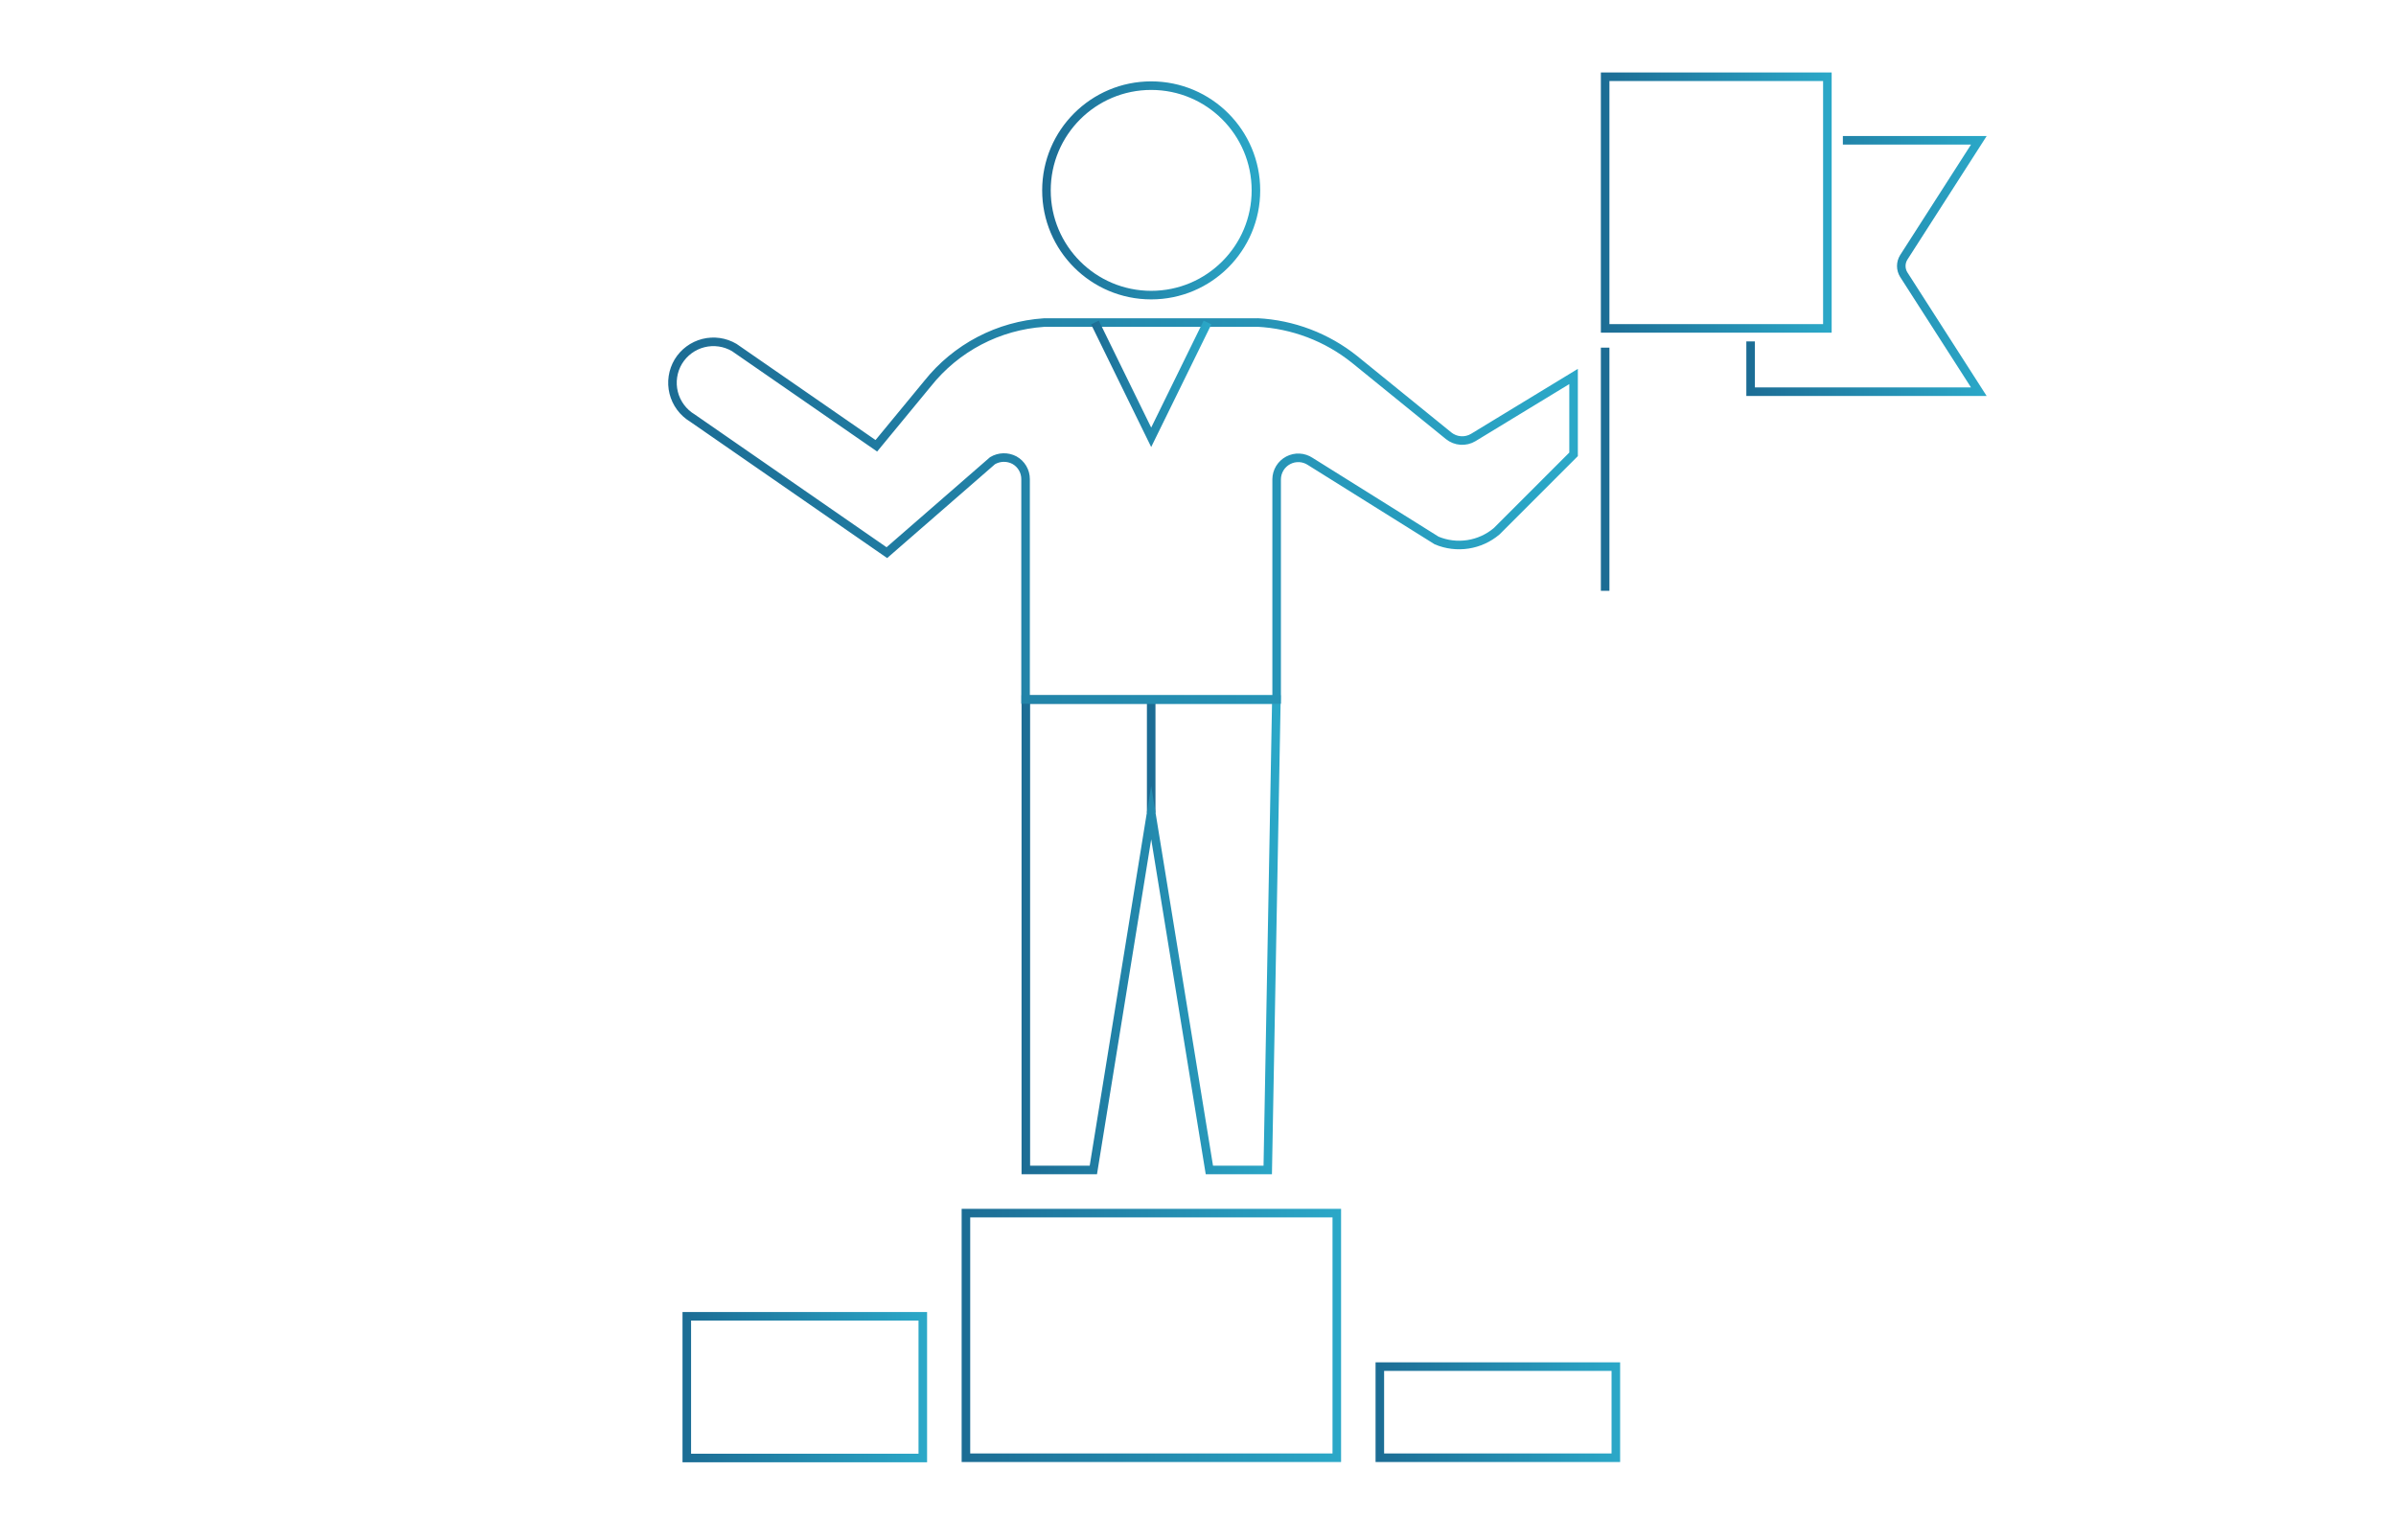 <svg width="280" height="180" viewBox="0 0 280 180" fill="none" xmlns="http://www.w3.org/2000/svg">
<path d="M134.53 34.49C141.29 34.49 146.77 29.01 146.77 22.25C146.77 15.49 141.29 10.01 134.53 10.01C127.77 10.01 122.29 15.49 122.29 22.25C122.29 29.01 127.77 34.49 134.53 34.49Z" stroke="url(#paint0_linear_306_109)" stroke-miterlimit="10"/>
<path d="M134.53 81.75V94.97" stroke="url(#paint1_linear_306_109)" stroke-miterlimit="10"/>
<path d="M107.84 153.84H80.26V170.4H107.84V153.84Z" stroke="url(#paint2_linear_306_109)" stroke-miterlimit="10"/>
<path d="M188.83 159.72H161.25V170.37H188.83V159.72Z" stroke="url(#paint3_linear_306_109)" stroke-miterlimit="10"/>
<path d="M156.22 170.37H112.88V141.78H117.35H156.22V170.37Z" stroke="url(#paint4_linear_306_109)" stroke-miterlimit="10"/>
<path d="M134.53 94.97L141.33 136.74H148.15L149.16 81.75H134.53H119.88V136.74H127.77L134.53 94.97Z" stroke="url(#paint5_linear_306_109)" stroke-miterlimit="10"/>
<path d="M146.94 37.69C151.082 37.901 155.052 39.408 158.29 42L169.29 50.93C169.692 51.254 170.183 51.447 170.699 51.483C171.214 51.519 171.727 51.396 172.17 51.13L183.89 44V53.1L174.89 62.1C173.934 62.904 172.775 63.429 171.54 63.618C170.305 63.807 169.042 63.652 167.89 63.17L153.12 53.93C152.741 53.678 152.302 53.533 151.848 53.51C151.394 53.487 150.943 53.587 150.541 53.799C150.139 54.01 149.801 54.327 149.563 54.714C149.326 55.101 149.197 55.545 149.19 56V81.75H119.85V56C119.852 55.547 119.732 55.103 119.503 54.712C119.275 54.322 118.945 54 118.55 53.78C118.154 53.57 117.71 53.465 117.262 53.476C116.814 53.486 116.376 53.612 115.99 53.84L103.64 64.59L80.92 48.86C80.378 48.535 79.906 48.106 79.53 47.599C79.154 47.091 78.881 46.515 78.728 45.902C78.575 45.289 78.544 44.652 78.637 44.027C78.73 43.402 78.945 42.802 79.27 42.26C79.924 41.183 80.975 40.406 82.197 40.097C83.419 39.789 84.713 39.973 85.8 40.61L102.41 52.1L108.41 44.82C110.056 42.754 112.114 41.053 114.454 39.827C116.794 38.601 119.364 37.877 122 37.7H147L146.94 37.69Z" stroke="url(#paint6_linear_306_109)" stroke-miterlimit="10"/>
<path d="M187.58 8.97H213.55V16.75V38.38H204.66H187.58V8.97Z" stroke="url(#paint7_linear_306_109)" stroke-miterlimit="10"/>
<path d="M215.36 16.4H231.25L222.47 30.09C222.285 30.391 222.187 30.737 222.187 31.09C222.187 31.443 222.285 31.789 222.47 32.09L231.25 45.78H204.58V39.9" stroke="url(#paint8_linear_306_109)" stroke-miterlimit="10"/>
<path d="M187.58 40.63V69.05" stroke="url(#paint9_linear_306_109)" stroke-miterlimit="10"/>
<path d="M141.11 37.69L134.53 51.11L127.96 37.69" stroke="url(#paint10_linear_306_109)" stroke-miterlimit="10"/>
<defs>
<linearGradient id="paint0_linear_306_109" x1="121.8" y1="22.25" x2="147.27" y2="22.25" gradientUnits="userSpaceOnUse">
<stop stop-color="#1C6C94"/>
<stop offset="1" stop-color="#2BA8C8"/>
</linearGradient>
<linearGradient id="paint1_linear_306_109" x1="-nan" y1="-nan" x2="-nan" y2="-nan" gradientUnits="userSpaceOnUse">
<stop stop-color="#1C6C94"/>
<stop offset="1" stop-color="#2BA8C8"/>
</linearGradient>
<linearGradient id="paint2_linear_306_109" x1="79.76" y1="162.12" x2="108.34" y2="162.12" gradientUnits="userSpaceOnUse">
<stop stop-color="#1C6C94"/>
<stop offset="1" stop-color="#2BA8C8"/>
</linearGradient>
<linearGradient id="paint3_linear_306_109" x1="160.75" y1="165.04" x2="189.34" y2="165.04" gradientUnits="userSpaceOnUse">
<stop stop-color="#1C6C94"/>
<stop offset="1" stop-color="#2BA8C8"/>
</linearGradient>
<linearGradient id="paint4_linear_306_109" x1="112.38" y1="156.08" x2="156.72" y2="156.08" gradientUnits="userSpaceOnUse">
<stop stop-color="#1C6C94"/>
<stop offset="1" stop-color="#2BA8C8"/>
</linearGradient>
<linearGradient id="paint5_linear_306_109" x1="119.38" y1="109.24" x2="149.67" y2="109.24" gradientUnits="userSpaceOnUse">
<stop stop-color="#1C6C94"/>
<stop offset="1" stop-color="#2BA8C8"/>
</linearGradient>
<linearGradient id="paint6_linear_306_109" x1="78.08" y1="59.72" x2="184.39" y2="59.72" gradientUnits="userSpaceOnUse">
<stop stop-color="#1C6C94"/>
<stop offset="1" stop-color="#2BA8C8"/>
</linearGradient>
<linearGradient id="paint7_linear_306_109" x1="187.08" y1="23.68" x2="214.05" y2="23.68" gradientUnits="userSpaceOnUse">
<stop stop-color="#1C6C94"/>
<stop offset="1" stop-color="#2BA8C8"/>
</linearGradient>
<linearGradient id="paint8_linear_306_109" x1="204.08" y1="31.11" x2="232.17" y2="31.11" gradientUnits="userSpaceOnUse">
<stop stop-color="#1C6C94"/>
<stop offset="1" stop-color="#2BA8C8"/>
</linearGradient>
<linearGradient id="paint9_linear_306_109" x1="-nan" y1="-nan" x2="-nan" y2="-nan" gradientUnits="userSpaceOnUse">
<stop stop-color="#1C6C94"/>
<stop offset="1" stop-color="#2BA8C8"/>
</linearGradient>
<linearGradient id="paint10_linear_306_109" x1="127.51" y1="44.86" x2="141.56" y2="44.86" gradientUnits="userSpaceOnUse">
<stop stop-color="#1C6C94"/>
<stop offset="1" stop-color="#2BA8C8"/>
</linearGradient>
</defs>
</svg>
